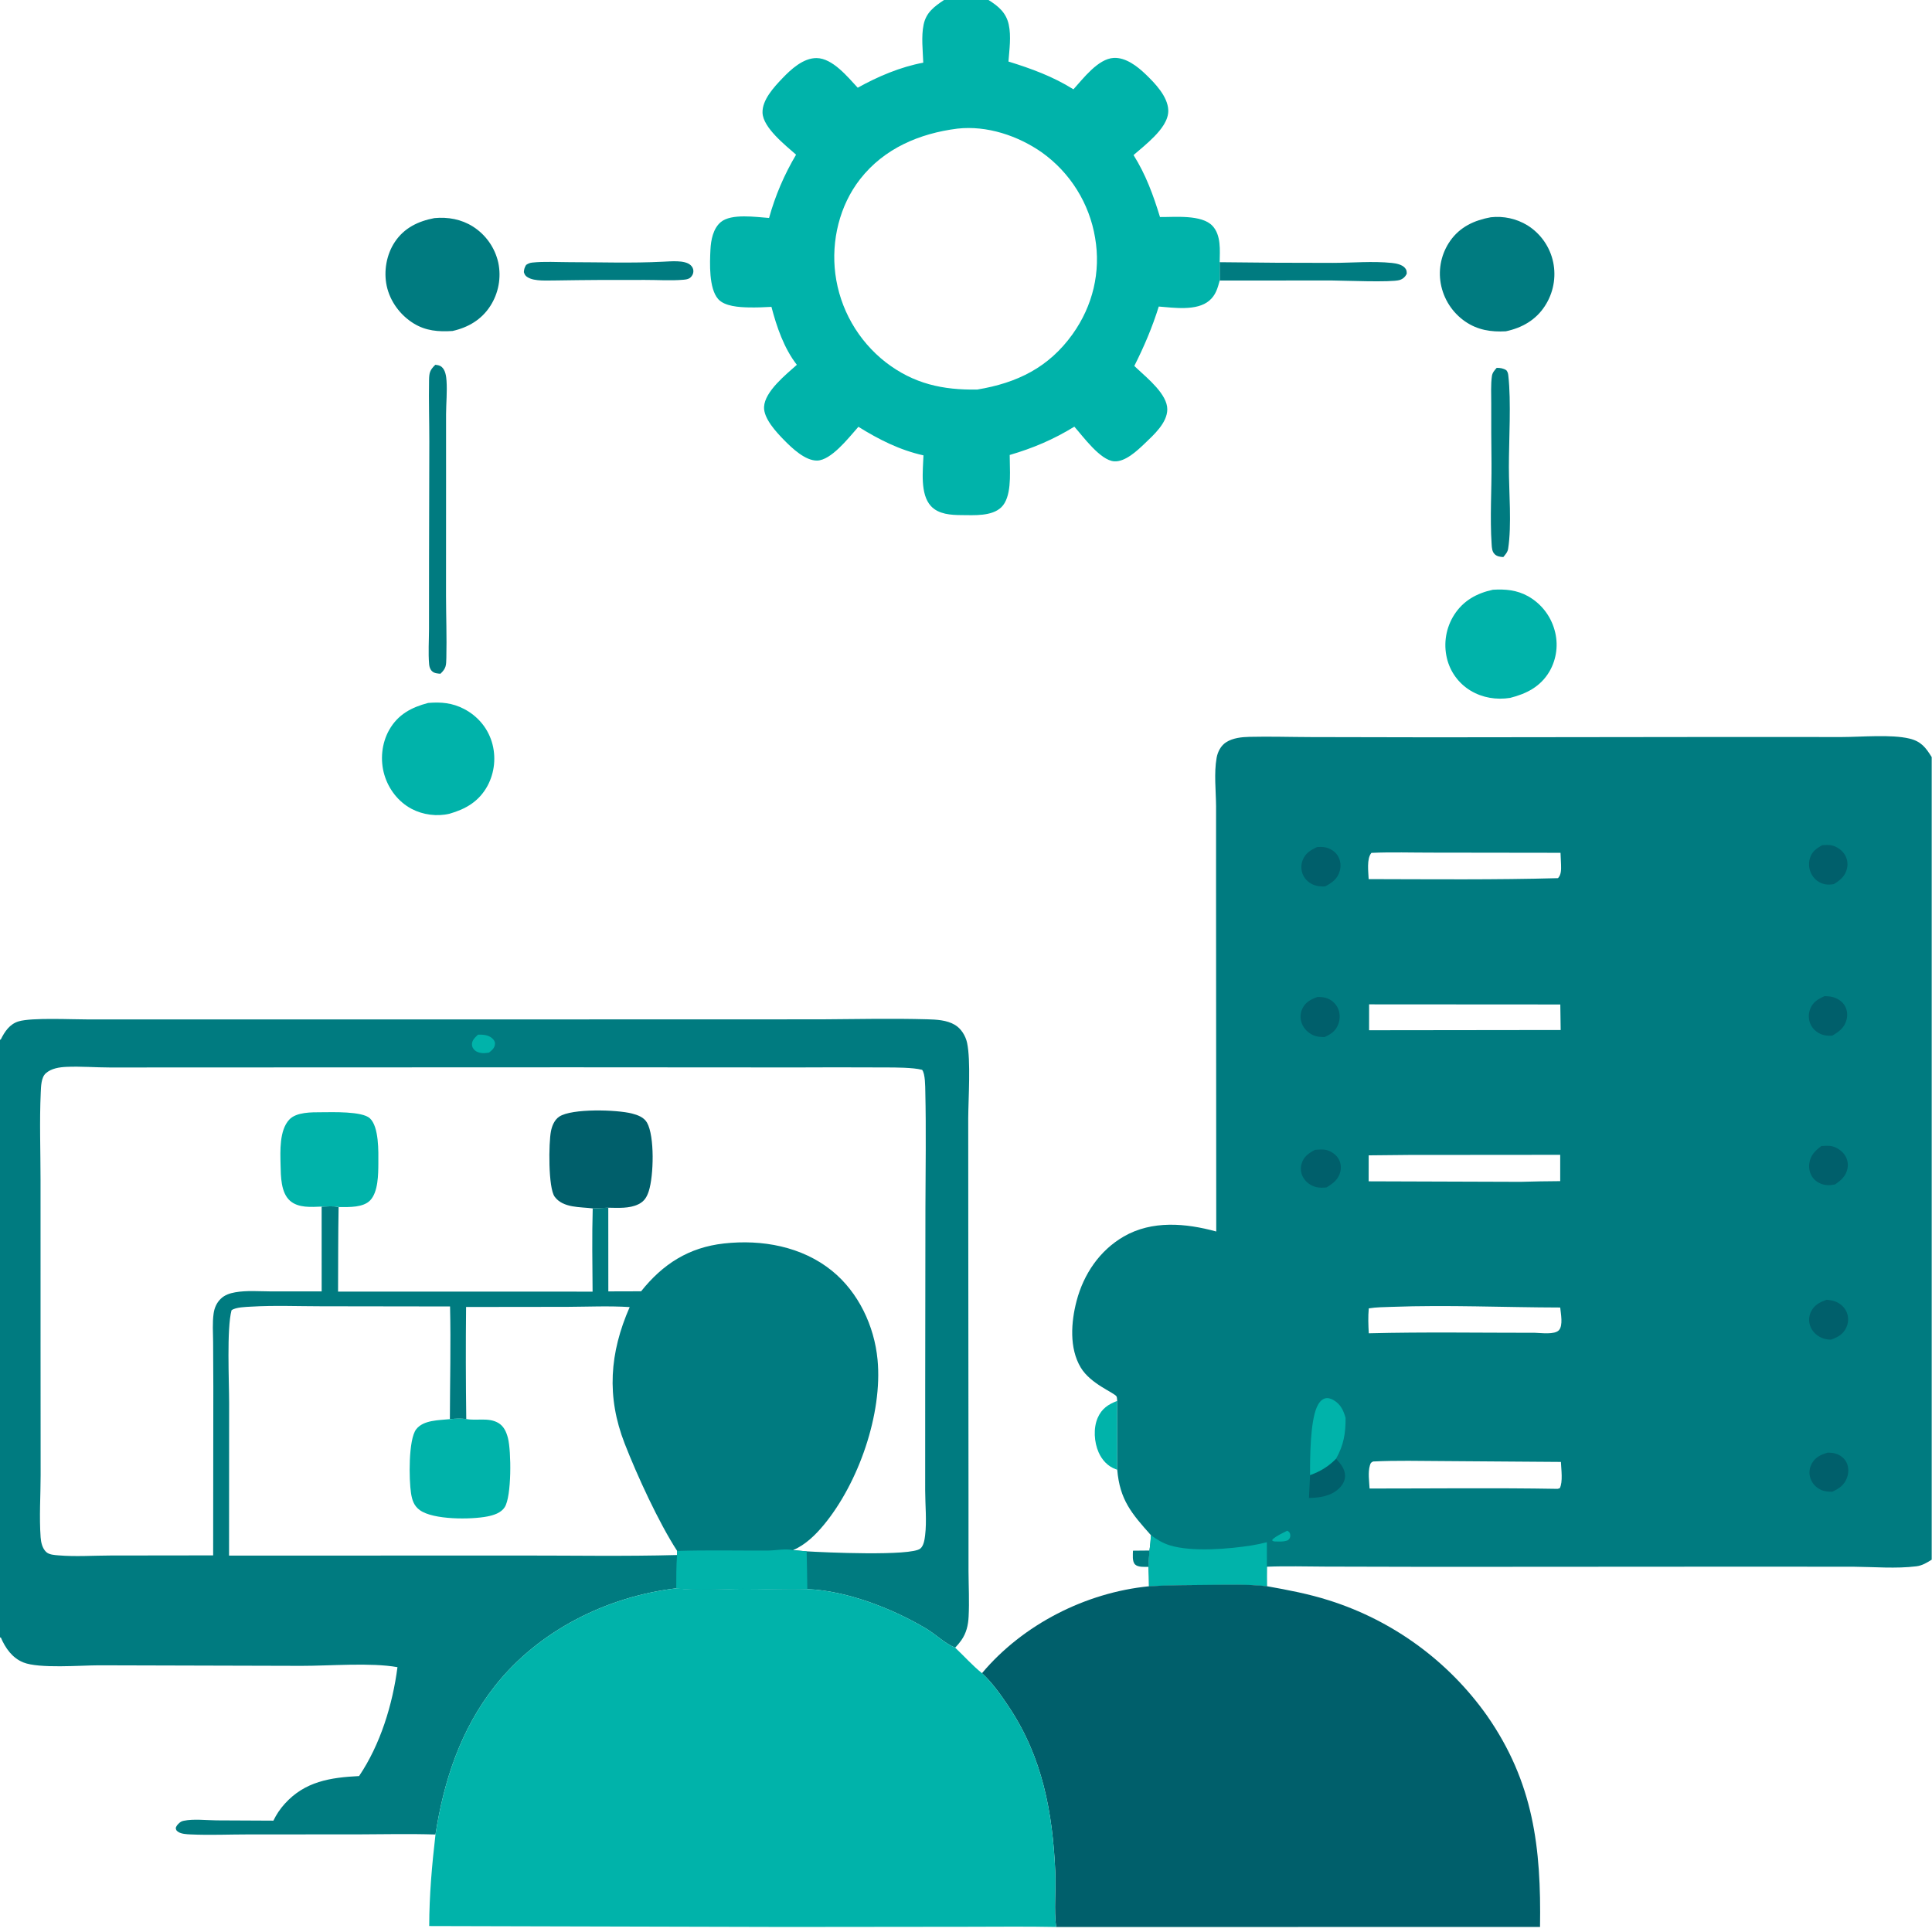 <?xml version="1.0" encoding="utf-8" ?>
<svg xmlns="http://www.w3.org/2000/svg" xmlns:xlink="http://www.w3.org/1999/xlink" width="4409" height="4409">
	<path fill="#007B80" transform="scale(4.305 4.305)" d="M600.594 822.021L609.318 821.939L608.812 830.612C606.741 830.576 603.348 830.887 601.746 829.365C600.072 827.774 600.57 824.131 600.594 822.021Z"/>
	<path fill="#00B3AA" transform="scale(4.305 4.305)" d="M592.251 779.095C592.017 779.017 591.782 778.943 591.549 778.861C587.272 777.358 584.178 773.973 582.378 769.882C580 764.477 579.507 757.054 581.898 751.59C584.044 746.684 587.475 744.461 592.244 742.617L592.251 779.095Z"/>
	<path fill="#007B80" transform="scale(4.305 4.305)" d="M351.43 138.732C355.362 138.595 362.918 137.712 366.026 140.502C367.006 141.382 367.566 142.405 367.572 143.755C367.578 145.046 366.969 146.234 366.024 147.088C364.974 148.038 363.567 148.182 362.22 148.298C355.623 148.867 348.549 148.371 341.912 148.393Q318.273 148.287 294.637 148.668C290.322 148.618 283.456 149.271 279.742 147.005C278.478 146.235 278.132 145.634 277.697 144.254C277.819 142.617 278.061 141.863 278.887 140.444C279.965 139.719 280.831 139.332 282.136 139.192C288.449 138.516 295.407 138.974 301.784 138.978C318.283 138.987 334.954 139.575 351.43 138.732Z"/>
	<path fill="#007B80" transform="scale(4.305 4.305)" d="M793.402 194.998C795.282 194.983 796.921 195.25 798.526 196.272C799.267 197.219 799.431 197.942 799.564 199.107C801.133 212.886 799.861 233.229 799.863 247.724C799.865 260.724 801.431 278.354 799.462 290.922C799.181 292.715 798.016 293.935 796.912 295.304C795.288 295.205 793.642 295.009 792.389 293.826C790.933 292.45 790.849 290.447 790.723 288.581C789.767 274.392 790.755 259.833 790.653 245.597Q790.461 229.612 790.511 213.626C790.539 208.957 790.203 203.881 790.879 199.281C791.141 197.503 792.265 196.305 793.402 194.998Z"/>
	<path fill="#007B80" transform="scale(4.305 4.305)" d="M646.546 138.995Q676.549 139.384 706.555 139.355C716.767 139.34 727.681 138.343 737.797 139.382C740.034 139.611 743.18 140.208 744.749 142.003C745.697 143.088 745.72 143.798 745.706 145.182C744.87 146.788 743.726 147.873 741.974 148.43C737.666 149.797 712.197 148.722 706.269 148.69L646.573 148.7L646.546 138.995Z"/>
	<path fill="#007B80" transform="scale(4.305 4.305)" d="M230.764 193.373C231.935 193.515 233.14 193.665 234.078 194.449C236.107 196.145 236.542 199.411 236.707 201.873C237.098 207.704 236.494 213.742 236.46 219.597L236.467 255.434L236.439 315.795C236.465 326.748 236.867 337.767 236.611 348.709C236.517 352.732 236.527 354.265 233.484 357.153C231.886 357.022 230.31 356.97 229.06 355.832C228.009 354.875 227.6 353.486 227.482 352.116C226.96 346.049 227.4 339.617 227.419 333.507L227.436 298.783L227.582 234.112C227.581 223.331 227.252 212.511 227.441 201.736C227.512 197.687 227.77 196.27 230.764 193.373Z"/>
	<path fill="#00B3AA" transform="scale(4.305 4.305)" d="M791.383 312.622C798.076 312.229 804.063 312.746 810.073 316.081Q810.708 316.439 811.324 316.829Q811.941 317.218 812.538 317.637Q813.134 318.056 813.71 318.504Q814.285 318.952 814.838 319.427Q815.39 319.903 815.919 320.405Q816.448 320.907 816.951 321.434Q817.454 321.962 817.931 322.513Q818.408 323.065 818.857 323.639Q819.306 324.214 819.727 324.809Q820.147 325.405 820.538 326.021Q820.928 326.636 821.288 327.27Q821.648 327.904 821.977 328.555Q822.305 329.206 822.601 329.873Q822.897 330.539 823.16 331.219Q823.423 331.899 823.652 332.591Q823.881 333.283 824.076 333.986Q824.271 334.67 824.432 335.362Q824.593 336.055 824.719 336.754Q824.845 337.454 824.936 338.159Q825.026 338.864 825.082 339.573Q825.137 340.282 825.157 340.993Q825.176 341.703 825.16 342.414Q825.144 343.125 825.093 343.834Q825.041 344.543 824.954 345.249Q824.867 345.954 824.745 346.655Q824.622 347.355 824.465 348.048Q824.308 348.742 824.116 349.426Q823.924 350.111 823.698 350.785Q823.473 351.459 823.213 352.121Q822.954 352.783 822.662 353.431Q822.369 354.079 822.045 354.712Q821.721 355.344 821.365 355.96C816.6 364.025 809.213 367.751 800.519 369.954C793.273 371.093 785.865 369.921 779.546 366.109Q778.96 365.756 778.392 365.374Q777.824 364.992 777.276 364.582Q776.728 364.172 776.201 363.735Q775.675 363.298 775.17 362.836Q774.666 362.373 774.185 361.886Q773.704 361.399 773.248 360.889Q772.792 360.379 772.362 359.846Q771.932 359.314 771.53 358.76Q771.127 358.207 770.752 357.635Q770.377 357.062 770.031 356.471Q769.686 355.881 769.37 355.274Q769.054 354.667 768.769 354.044Q768.483 353.422 768.23 352.787Q767.976 352.151 767.754 351.504Q767.532 350.857 767.343 350.199Q767.153 349.541 766.997 348.875Q766.824 348.149 766.688 347.415Q766.551 346.681 766.452 345.941Q766.352 345.201 766.29 344.457Q766.227 343.713 766.202 342.967Q766.177 342.221 766.189 341.475Q766.202 340.728 766.251 339.984Q766.301 339.239 766.387 338.497Q766.474 337.756 766.598 337.02Q766.722 336.283 766.882 335.554Q767.042 334.825 767.239 334.105Q767.436 333.385 767.668 332.675Q767.901 331.966 768.168 331.269Q768.436 330.572 768.738 329.89Q769.04 329.207 769.376 328.54Q769.712 327.874 770.081 327.225Q770.45 326.576 770.851 325.946C775.676 318.399 782.827 314.468 791.383 312.622Z"/>
	<path fill="#00B3AA" transform="scale(4.305 4.305)" d="M226.955 372.632C233.78 372.048 239.817 372.591 246.026 375.831C253.058 379.501 258.362 385.653 260.697 393.246Q260.917 393.969 261.102 394.701Q261.286 395.434 261.434 396.175Q261.582 396.916 261.694 397.663Q261.805 398.41 261.879 399.162Q261.954 399.914 261.991 400.669Q262.028 401.424 262.028 402.179Q262.028 402.935 261.99 403.689Q261.953 404.444 261.878 405.196Q261.804 405.948 261.692 406.695Q261.58 407.442 261.432 408.183Q261.284 408.924 261.099 409.656Q260.914 410.389 260.693 411.112Q260.473 411.834 260.217 412.545Q259.961 413.256 259.67 413.953Q259.379 414.651 259.054 415.333Q258.729 416.015 258.371 416.68C253.887 424.828 246.935 428.891 238.283 431.361C231.669 432.942 224.197 431.954 218.19 428.78C211.162 425.067 205.999 418.33 203.759 410.753C201.443 402.919 202.289 394.015 206.339 386.888C211.009 378.67 218.177 374.948 226.955 372.632Z"/>
	<path fill="#007B80" transform="scale(4.305 4.305)" d="M230.268 115.618C237.472 114.937 244.579 116.212 250.74 120.123Q251.37 120.525 251.979 120.957Q252.589 121.389 253.176 121.85Q253.764 122.311 254.328 122.801Q254.893 123.29 255.433 123.806Q255.973 124.323 256.487 124.865Q257.001 125.407 257.488 125.973Q257.974 126.54 258.433 127.13Q258.892 127.719 259.321 128.33Q259.751 128.942 260.15 129.573Q260.549 130.205 260.917 130.855Q261.284 131.505 261.62 132.173Q261.955 132.84 262.258 133.523Q262.561 134.206 262.829 134.903Q263.098 135.6 263.333 136.309Q263.567 137.019 263.767 137.738Q263.967 138.458 264.131 139.187Q264.286 139.922 264.406 140.665Q264.525 141.407 264.608 142.154Q264.691 142.901 264.737 143.651Q264.784 144.401 264.793 145.153Q264.803 145.905 264.776 146.656Q264.749 147.407 264.686 148.156Q264.622 148.905 264.522 149.65Q264.422 150.395 264.286 151.134Q264.15 151.874 263.978 152.605Q263.806 153.337 263.598 154.059Q263.391 154.782 263.148 155.493Q262.906 156.205 262.629 156.904Q262.352 157.602 262.041 158.287Q261.73 158.971 261.387 159.64Q261.043 160.308 260.667 160.959Q260.291 161.61 259.884 162.242C255.197 169.505 248.162 173.595 239.886 175.456C232.429 175.932 225.712 175.432 219.203 171.4C212.118 167.012 206.727 159.703 204.985 151.521C203.331 143.751 204.864 134.942 209.271 128.309C214.261 120.796 221.715 117.242 230.268 115.618Z"/>
	<path fill="#007B80" transform="scale(4.305 4.305)" d="M790.246 115.174Q791.507 115.03 792.776 114.99Q794.045 114.951 795.312 115.016Q796.58 115.081 797.838 115.251Q799.096 115.42 800.336 115.693Q801.576 115.965 802.789 116.339Q804.002 116.713 805.18 117.186Q806.358 117.659 807.493 118.227Q808.629 118.795 809.713 119.455Q810.361 119.86 810.988 120.298Q811.614 120.735 812.218 121.204Q812.822 121.672 813.402 122.17Q813.982 122.669 814.536 123.195Q815.09 123.722 815.616 124.276Q816.143 124.829 816.642 125.409Q817.14 125.988 817.608 126.592Q818.077 127.196 818.515 127.823Q818.952 128.449 819.358 129.097Q819.764 129.745 820.136 130.412Q820.509 131.08 820.847 131.765Q821.186 132.45 821.49 133.152Q821.793 133.853 822.062 134.569Q822.33 135.284 822.562 136.013Q822.793 136.741 822.988 137.48Q823.183 138.219 823.341 138.967Q823.495 139.71 823.613 140.459Q823.731 141.208 823.812 141.962Q823.893 142.716 823.937 143.473Q823.981 144.23 823.988 144.989Q823.995 145.747 823.964 146.505Q823.934 147.263 823.867 148.018Q823.8 148.773 823.696 149.525Q823.591 150.276 823.451 151.021Q823.31 151.766 823.133 152.504Q822.956 153.241 822.743 153.969Q822.53 154.697 822.282 155.414Q822.034 156.13 821.751 156.834Q821.468 157.537 821.151 158.226Q820.834 158.915 820.483 159.588Q820.133 160.261 819.75 160.915Q819.367 161.57 818.953 162.205C814.114 169.687 806.767 173.82 798.213 175.627C790.407 176.055 783.315 174.963 776.75 170.461Q776.115 170.025 775.501 169.558Q774.888 169.09 774.299 168.593Q773.71 168.096 773.146 167.571Q772.583 167.045 772.046 166.492Q771.508 165.939 770.999 165.361Q770.49 164.782 770.011 164.178Q769.531 163.575 769.082 162.949Q768.633 162.322 768.216 161.674Q767.798 161.026 767.413 160.359Q767.028 159.691 766.677 159.005Q766.326 158.319 766.009 157.616Q765.692 156.913 765.41 156.196Q765.129 155.478 764.883 154.748Q764.637 154.017 764.428 153.275Q764.219 152.534 764.047 151.782Q763.875 151.031 763.74 150.272Q763.61 149.54 763.517 148.802Q763.423 148.064 763.366 147.322Q763.309 146.58 763.288 145.836Q763.268 145.093 763.284 144.349Q763.3 143.605 763.353 142.863Q763.406 142.121 763.495 141.383Q763.585 140.644 763.711 139.911Q763.836 139.178 763.998 138.452Q764.16 137.726 764.357 137.008Q764.554 136.291 764.787 135.584Q765.019 134.878 765.286 134.183Q765.553 133.489 765.854 132.809Q766.155 132.128 766.489 131.464Q766.823 130.799 767.189 130.152Q767.556 129.504 767.954 128.876Q768.352 128.247 768.78 127.639C774.006 120.219 781.596 116.75 790.246 115.174Z"/>
	<path fill="#00B3AA" transform="scale(4.305 4.305)" d="M500.426 0L524.013 0C529.234 3.272 533.36 6.695 534.74 13.038C536.092 19.253 535.06 26.316 534.585 32.617C546.754 36.384 558.156 40.544 569.029 47.348C574.18 41.691 582.077 31.133 590.387 30.7C596.749 30.369 602.891 35.135 607.252 39.321C612.223 44.092 619.009 51.08 619.304 58.364C619.52 63.684 615.426 68.76 611.882 72.375C608.448 75.878 604.633 79.029 600.893 82.199C607.417 92.611 611.339 103.375 614.918 115.052C622.602 115.142 637.003 113.602 642.736 119.731C647.384 124.7 646.644 132.718 646.546 138.995L646.573 148.7C645.438 152.848 644.459 156.476 641.022 159.387C634.426 164.972 622.316 163.136 614.265 162.501C610.829 173.513 606.492 183.709 601.3 193.989L603.073 195.652C608.364 200.622 618.853 209.074 618.786 217.041C618.725 224.189 611.557 230.581 606.777 235.143C602.849 238.892 596.464 244.956 590.613 244.548C583.24 244.033 574.1 231.309 569.514 226.177C558.502 232.943 547.633 237.568 535.242 241.184Q535.284 242.858 535.305 244.532C535.39 251.518 536.239 263.631 530.809 268.894C525.764 273.783 516.294 273.095 509.707 273.057C504.132 273.026 497.564 272.65 493.515 268.297C487.633 261.973 489.268 249.39 489.532 241.39C476.935 238.586 465.95 233.026 455.038 226.239Q454.607 226.769 454.153 227.279C449.591 232.418 440.543 243.972 433.192 244.148C426.854 244.3 419.728 237.465 415.569 233.21C411.565 229.113 404.714 221.813 405.028 215.679C405.451 207.425 416.684 198.531 422.414 193.384C415.621 184.675 411.701 173.229 408.948 162.669C404.949 162.899 400.87 163.053 396.866 162.963C391.942 162.853 384.133 162.445 380.692 158.521C375.708 152.839 376.263 139.445 376.608 132.324C376.853 127.272 378.032 121.122 382.098 117.72C387.665 113.062 400.835 115.062 407.678 115.546C410.981 103.641 415.72 92.614 422.001 81.993C416.481 77.1 404.473 67.729 404.214 59.758C403.994 52.955 410.269 46.197 414.667 41.587C419.255 36.777 425.799 30.716 432.886 30.785C441.372 30.867 449.36 40.791 454.688 46.5C465.397 40.524 477.348 35.475 489.421 33.224C489.207 26.797 488.296 19.387 489.605 13.079C490.955 6.569 495.256 3.481 500.426 0ZM507.502 68.186C487.419 70.733 468.694 78.658 455.967 94.936C445.031 108.922 440.569 127.639 442.806 145.152Q443.027 146.871 443.331 148.577Q443.635 150.283 444.022 151.972Q444.409 153.661 444.878 155.329Q445.348 156.997 445.898 158.64Q446.448 160.284 447.077 161.898Q447.707 163.512 448.415 165.094Q449.123 166.676 449.907 168.221Q450.691 169.766 451.55 171.272Q452.408 172.777 453.34 174.238Q454.271 175.699 455.272 177.114Q456.274 178.528 457.343 179.891Q458.412 181.255 459.547 182.565Q460.682 183.874 461.879 185.127Q463.076 186.38 464.333 187.573Q465.59 188.766 466.904 189.896Q468.218 191.026 469.585 192.09C484.398 203.461 499.745 206.827 518.088 206.494C539.111 203.01 555.932 194.839 568.592 177.122C579.274 162.174 583.652 144.136 580.508 126.002Q580.227 124.317 579.865 122.648Q579.502 120.979 579.057 119.33Q578.613 117.68 578.088 116.055Q577.563 114.429 576.959 112.832Q576.355 111.234 575.674 109.668Q574.992 108.102 574.235 106.571Q573.477 105.04 572.645 103.548Q571.813 102.056 570.909 100.607Q570.005 99.157 569.031 97.754Q568.057 96.351 567.016 94.998Q565.974 93.644 564.867 92.343Q563.76 91.042 562.591 89.797Q561.421 88.552 560.192 87.366Q558.963 86.18 557.677 85.055Q556.392 83.931 555.052 82.871Q553.713 81.811 552.323 80.818C539.596 71.914 523.122 66.423 507.502 68.186Z"/>
	<path fill="#007B80" transform="scale(4.305 4.305)" d="M644.735 652.822L644.632 468.074L644.642 427.358C644.569 419.11 643.486 409.87 644.928 401.745C645.503 398.504 647.175 395.257 650.009 393.448C653.558 391.181 658.213 390.7 662.338 390.604C673.139 390.351 684.029 390.698 694.838 390.725L759.613 390.854L911.087 390.677L976.502 390.701C986.824 390.683 1002.57 389.21 1012.19 391.519C1018.35 392.997 1020.84 396.244 1024 401.344L1024 826.787C1021.4 828.407 1018.99 829.914 1015.86 830.302C1005.08 831.641 993.533 830.61 982.682 830.526L926.938 830.489L759.064 830.59L702.626 830.46C692.32 830.433 681.876 830.093 671.583 830.524C671.575 833.963 671.515 837.413 671.582 840.851C661.469 839.725 651.197 840.051 641.035 840.14C630.405 840.233 619.689 840.227 609.079 840.888C609.052 837.456 608.993 834.039 608.812 830.612L609.318 821.939C609.756 819.254 609.939 816.555 610.141 813.845C599.835 802.265 593.611 795.108 592.251 779.095L592.244 742.617C592.164 742.07 592.141 740.743 591.905 740.31C590.774 738.239 578.243 733.78 572.928 724.977C566.727 714.707 567.779 700.723 570.71 689.592C574.437 675.437 582.896 662.88 595.703 655.478C610.74 646.788 628.629 648.411 644.735 652.822ZM727.875 774.742C726.705 775.371 726.593 775.444 726.194 776.788C725.079 780.544 725.827 785.204 726.017 789.071C759.225 789.081 792.501 788.665 825.704 789.243L826.833 788.904C828.585 785.606 827.587 778.797 827.448 774.972L765.336 774.519C752.906 774.466 740.291 774.118 727.875 774.742ZM746.479 612.241L725.546 612.452L725.529 626.222L806 626.492Q816.532 626.182 827.068 626.124L827.07 612.175L746.479 612.241ZM726.98 452.11C724.366 455.305 725.394 462.087 725.527 466.023C759.001 466.087 792.424 466.433 825.893 465.511C827.699 463.609 827.578 460.802 827.518 458.333Q827.417 455.201 827.233 452.073L759.011 451.98C748.374 451.995 737.598 451.635 726.98 452.11ZM737.706 692.772C733.671 692.913 729.583 692.927 725.592 693.571C725.184 698.029 725.337 702.325 725.593 706.786C754.917 706.029 784.413 706.535 813.75 706.519C816.829 706.591 824.065 707.624 826.371 705.156C828.714 702.648 827.359 696.211 827.071 693.117C797.33 693.061 767.445 691.666 737.706 692.772ZM725.771 532.41L725.756 546.135L827.316 546.014L827.121 532.474L725.771 532.41Z"/>
	<path fill="#00B3AA" transform="scale(4.305 4.305)" d="M682.338 811.442C682.422 811.474 682.513 811.491 682.59 811.538C683.496 812.094 683.903 812.642 683.979 813.762C684.073 815.16 683.631 815.562 682.75 816.479C680.424 817.421 677.852 817.147 675.379 817.12L674.487 816.766L674.482 816.125C676.703 814.08 679.675 812.832 682.338 811.442Z"/>
	<path fill="#005F6B" transform="scale(4.305 4.305)" d="M708.227 773.295C710.576 775.755 712.966 778.669 713.026 782.26C713.072 784.966 711.618 787.391 709.674 789.171C705.273 793.198 699.582 793.949 693.879 794.08Q694.213 788.022 694.476 781.961C699.964 779.94 704.076 777.496 708.227 773.295Z"/>
	<path fill="#005F6B" transform="scale(4.305 4.305)" d="M967.205 528.054C968.232 528.088 969.28 528.119 970.297 528.278C973.192 528.731 976.149 530.323 977.745 532.834C979.169 535.073 979.539 537.861 978.895 540.421C977.79 544.811 974.973 546.823 971.31 548.989C969.84 549.072 968.339 549.071 966.898 548.721C964.003 548.017 961.377 546.101 960.006 543.438Q959.758 542.954 959.562 542.447Q959.365 541.94 959.223 541.415Q959.08 540.891 958.993 540.354Q958.905 539.817 958.874 539.275Q958.843 538.732 958.868 538.189Q958.894 537.646 958.975 537.108Q959.057 536.57 959.194 536.044Q959.331 535.518 959.522 535.009C960.973 531.153 963.677 529.654 967.205 528.054Z"/>
	<path fill="#005F6B" transform="scale(4.305 4.305)" d="M968.947 770.034C970.27 770.049 971.66 770.149 972.934 770.524C975.491 771.277 977.684 772.902 978.87 775.324C980.043 777.717 980.037 780.671 979.162 783.154C977.714 787.268 975.025 789.027 971.242 790.774C969.263 790.715 967.35 790.672 965.507 789.869C962.827 788.7 960.637 786.454 959.71 783.661Q959.547 783.168 959.437 782.66Q959.327 782.153 959.271 781.636Q959.215 781.12 959.214 780.601Q959.213 780.082 959.266 779.565Q959.32 779.048 959.427 778.54Q959.535 778.032 959.696 777.538Q959.857 777.044 960.068 776.57Q960.28 776.096 960.541 775.647C962.456 772.344 965.424 771.023 968.947 770.034Z"/>
	<path fill="#005F6B" transform="scale(4.305 4.305)" d="M968.329 688.999C969.762 689.128 971.347 689.367 972.701 689.855C975.489 690.859 977.904 692.991 979.003 695.766Q979.189 696.242 979.326 696.735Q979.463 697.228 979.549 697.732Q979.635 698.236 979.669 698.746Q979.703 699.256 979.686 699.767Q979.668 700.278 979.598 700.785Q979.529 701.292 979.408 701.789Q979.288 702.286 979.117 702.768Q978.947 703.25 978.728 703.712C977.024 707.389 974.266 708.809 970.647 710.154C968.892 710.097 967.236 709.879 965.614 709.156C962.789 707.897 960.516 705.69 959.532 702.722Q959.377 702.258 959.268 701.781Q959.16 701.304 959.099 700.818Q959.039 700.333 959.027 699.844Q959.016 699.355 959.053 698.867Q959.09 698.379 959.175 697.898Q959.261 697.416 959.394 696.945Q959.527 696.474 959.707 696.019Q959.886 695.564 960.11 695.129C961.883 691.653 964.805 690.264 968.329 688.999Z"/>
	<path fill="#005F6B" transform="scale(4.305 4.305)" d="M966.035 448.025C967.344 447.958 968.699 447.865 970.006 447.992C972.861 448.27 975.913 450.165 977.548 452.495Q977.84 452.905 978.088 453.343Q978.335 453.781 978.537 454.243Q978.739 454.704 978.892 455.184Q979.045 455.663 979.147 456.156Q979.25 456.649 979.302 457.149Q979.354 457.65 979.353 458.154Q979.353 458.657 979.301 459.158Q979.249 459.658 979.146 460.151C978.268 464.33 975.619 466.526 972.14 468.66C970.501 468.938 968.976 469.064 967.328 468.725Q966.794 468.61 966.276 468.44Q965.757 468.271 965.259 468.048Q964.761 467.825 964.288 467.552Q963.816 467.279 963.374 466.958Q962.933 466.637 962.527 466.272Q962.121 465.907 961.756 465.502Q961.39 465.097 961.068 464.656Q960.747 464.215 960.473 463.743Q960.195 463.262 959.966 462.757Q959.738 462.251 959.56 461.725Q959.383 461.199 959.259 460.658Q959.134 460.117 959.064 459.566Q958.994 459.016 958.979 458.461Q958.964 457.906 959.005 457.352Q959.045 456.799 959.14 456.252Q959.235 455.705 959.384 455.17C960.432 451.453 962.779 449.788 966.035 448.025Z"/>
	<path fill="#005F6B" transform="scale(4.305 4.305)" d="M965.499 607.523C966.991 607.443 968.534 607.323 970.025 607.451C972.907 607.697 975.995 609.643 977.682 611.954Q977.971 612.346 978.218 612.765Q978.466 613.184 978.669 613.626Q978.872 614.068 979.03 614.529Q979.187 614.989 979.296 615.464Q979.406 615.938 979.466 616.421Q979.527 616.904 979.538 617.39Q979.549 617.877 979.51 618.362Q979.471 618.847 979.383 619.326C978.632 623.329 975.97 625.746 972.715 627.888C971.439 628.113 970.046 628.31 968.749 628.253C965.862 628.127 962.919 626.748 961.116 624.472C959.43 622.343 958.774 619.498 959.113 616.826C959.669 612.443 962.171 610.023 965.499 607.523Z"/>
	<path fill="#005F6B" transform="scale(4.305 4.305)" d="M697.038 609.545C698.584 609.407 700.224 609.286 701.772 609.398C704.524 609.597 707.53 611.419 709.131 613.636C710.67 615.768 711.117 618.541 710.519 621.082C709.537 625.258 706.62 627.395 703.165 629.456C701.429 629.643 699.512 629.713 697.806 629.302C694.962 628.618 692.316 626.768 690.853 624.221Q690.609 623.806 690.41 623.367Q690.211 622.929 690.058 622.472Q689.906 622.015 689.802 621.544Q689.698 621.074 689.643 620.596Q689.589 620.117 689.584 619.635Q689.58 619.154 689.625 618.674Q689.671 618.195 689.767 617.723Q689.862 617.251 690.006 616.791C691.15 613.067 693.762 611.304 697.038 609.545Z"/>
	<path fill="#005F6B" transform="scale(4.305 4.305)" d="M698.185 449.015C699.582 448.932 701.101 448.903 702.481 449.174C705.049 449.677 707.636 451.277 709.064 453.491C710.609 455.886 710.98 458.888 710.234 461.624C709.062 465.924 706.17 467.882 702.5 469.881C700.702 469.992 698.795 469.859 697.073 469.306C694.335 468.426 691.96 466.464 690.753 463.838Q690.545 463.381 690.384 462.906Q690.223 462.431 690.11 461.942Q689.997 461.453 689.932 460.956Q689.868 460.458 689.854 459.957Q689.839 459.455 689.874 458.955Q689.91 458.454 689.995 457.96Q690.079 457.465 690.213 456.982Q690.346 456.498 690.527 456.03C691.986 452.236 694.727 450.665 698.185 449.015Z"/>
	<path fill="#005F6B" transform="scale(4.305 4.305)" d="M698.269 528.529C699.792 528.468 701.498 528.554 702.958 529.011Q703.447 529.162 703.919 529.362Q704.39 529.561 704.84 529.806Q705.289 530.052 705.712 530.34Q706.135 530.629 706.527 530.958Q706.919 531.287 707.277 531.654Q707.634 532.02 707.954 532.42Q708.273 532.821 708.551 533.251Q708.829 533.681 709.063 534.136C710.419 536.821 710.511 540.048 709.461 542.848C708.074 546.548 705.617 548.173 702.163 549.75C700.162 549.729 698.23 549.646 696.359 548.857C693.553 547.674 691.207 545.405 690.11 542.55C689.134 540.009 689.195 537.232 690.346 534.762C691.996 531.223 694.768 529.831 698.269 528.529Z"/>
	<path fill="#00B3AA" transform="scale(4.305 4.305)" d="M694.476 781.961C694.411 773.017 694.528 753.828 698.078 745.881C698.935 743.963 700.276 741.873 702.437 741.291C703.968 740.879 705.534 741.41 706.861 742.165C710.618 744.303 712.169 747.635 713.298 751.646C713.355 759.774 712.271 766.172 708.227 773.295C704.076 777.496 699.964 779.94 694.476 781.961Z"/>
	<path fill="#00B3AA" transform="scale(4.305 4.305)" d="M610.141 813.845C613.323 816.141 616.317 818.006 620.106 819.179C631.84 822.812 651.504 821.14 663.718 819.2C666.362 818.781 668.971 818.177 671.57 817.539L671.583 830.524C671.575 833.963 671.515 837.413 671.582 840.851C661.469 839.725 651.197 840.051 641.035 840.14C630.405 840.233 619.689 840.227 609.079 840.888C609.052 837.456 608.993 834.039 608.812 830.612L609.318 821.939C609.756 819.254 609.939 816.555 610.141 813.845Z"/>
	<path fill="#007B80" transform="scale(4.305 4.305)" d="M0.425 551.008C2.49 546.835 5.149 542.84 9.875 541.427C16.886 539.33 38.354 540.438 46.99 540.405L142.469 540.407L375.386 540.38L435.798 540.35C454.361 540.227 472.922 539.809 491.484 540.33C496.389 540.468 501.832 540.705 506.167 543.265C509.497 545.232 511.857 549.077 512.657 552.809C514.677 562.228 513.328 582.178 513.259 592.742L513.294 656.295L513.405 794.141L513.411 832.873C513.46 840.855 513.879 849.004 513.468 856.972C513.23 861.594 512.28 865.679 509.583 869.531C508.637 870.883 507.482 872.251 506.337 873.437C511.006 877.838 515.577 882.971 520.552 886.956C542.235 861.134 575.572 844.195 609.079 840.888C619.689 840.227 630.405 840.233 641.035 840.14C651.197 840.051 661.469 839.725 671.582 840.851C671.515 837.413 671.575 833.963 671.583 830.524C681.876 830.093 692.32 830.433 702.626 830.46L759.064 830.59L926.938 830.489L982.682 830.526C993.533 830.61 1005.08 831.641 1015.86 830.302C1018.99 829.914 1021.4 828.407 1024 826.787L1024 1024L0 1024L0 868.018L0 551.189L0.425 551.008ZM671.583 830.524C671.575 833.963 671.515 837.413 671.582 840.851C661.469 839.725 651.197 840.051 641.035 840.14C630.405 840.233 619.689 840.227 609.079 840.888C575.572 844.195 542.235 861.134 520.552 886.956C515.577 882.971 511.006 877.838 506.337 873.437C500.489 871.004 496.137 866.39 490.767 863.21C472.89 852.625 448.698 843.187 427.958 842.408C416.535 842.818 405.144 842.201 393.727 842.252C382.037 842.303 370.114 843.322 358.478 841.977C321.76 846.338 285.645 864.329 262.499 893.574C244.252 916.63 235.304 943.808 230.854 972.476C217.196 972.043 203.481 972.354 189.818 972.406L131.902 972.43C121.63 972.427 111.162 972.901 100.92 972.429C98.993 972.34 96.124 972.201 94.507 971.1C93.424 970.363 93.337 970.142 93.171 968.947C93.525 968.006 93.954 967.405 94.67 966.715C95.536 965.882 96.162 965.448 97.371 965.199C102.668 964.107 109.37 964.938 114.789 964.982L144.933 965.129Q146.096 962.694 147.601 960.453Q149.106 958.213 150.921 956.216C161.674 944.288 175.16 942.269 190.35 941.489C201.618 924.806 208.135 903.608 210.698 883.772C196.564 881.229 174.793 883.096 159.772 883.072L52.386 882.784C42.742 882.802 20.754 884.633 12.367 881.256C6.522 878.902 2.834 873.665 0.451 868.057L0 868.018L0 1024L1024 1024L1024 826.787C1021.4 828.407 1018.99 829.914 1015.86 830.302C1005.08 831.641 993.533 830.61 982.682 830.526L926.938 830.489L759.064 830.59L702.626 830.46C692.32 830.433 681.876 830.093 671.583 830.524ZM112.99 824.512L113.083 735.213L112.976 711.441C112.93 706.481 112.547 701.218 113.24 696.297C113.66 693.307 114.842 690.591 117.038 688.475C119.155 686.436 121.82 685.566 124.661 685.06C130.762 683.974 137.406 684.55 143.605 684.576L170.514 684.563L170.503 639.62C173.317 639.572 176.775 639.209 179.498 639.837C179.222 654.775 179.28 669.73 179.209 684.671L314.131 684.7C314.029 669.993 313.784 655.285 314.201 640.581L322.452 640.209L322.477 684.57L339.85 684.522C351.387 670.04 365.158 661.236 383.775 659.169C403.858 656.939 425.124 660.724 441.095 673.703C455.108 685.091 463.48 702.91 465.188 720.723C467.941 749.436 455.073 786.168 436.689 808.372C432.279 813.698 426.851 819.004 420.391 821.735L427.602 822.36C436.647 822.933 482.958 825.025 487.876 820.898C489.689 819.376 490.128 816.148 490.401 813.927C491.337 806.309 490.444 797.778 490.435 790.052L490.45 736.177L490.569 640.505C490.628 619.917 490.982 599.269 490.508 578.685C490.446 575.958 490.51 569.237 488.82 567.119Q486.669 566.597 484.466 566.382C477.523 565.689 470.331 565.904 463.356 565.843Q442.783 565.739 422.21 565.855L302.744 565.782L118.211 565.851L58.304 565.876C50.704 565.872 42.928 565.22 35.366 565.542C31.538 565.705 27.245 566.312 24.278 568.951C21.808 571.147 21.748 575.937 21.602 579.109C20.896 594.431 21.488 610.013 21.489 625.368L21.498 714.244L21.539 781.99C21.532 792.871 20.748 804.114 21.534 814.943C21.727 817.606 22.413 820.668 24.39 822.624C25.995 824.211 28.884 824.323 31.012 824.503C40.049 825.268 49.35 824.602 58.424 824.581L112.99 824.512ZM121.422 824.636L275.957 824.588C303.572 824.572 331.322 825.072 358.922 824.321L358.958 822.146C349.171 807.077 337.743 782.17 331.153 765.27C321.431 740.337 323.14 717.201 333.794 692.885C322.851 692.191 311.651 692.707 300.678 692.764L247.074 692.83Q246.761 722.526 247.17 752.22C244.264 751.904 241.38 752 238.478 752.285C238.528 732.421 239.045 712.409 238.57 692.559L170.206 692.461C157.931 692.457 145.379 691.922 133.143 692.656C130.356 692.823 124.998 692.899 122.739 694.57C120.115 704.282 121.462 732.37 121.464 743.7L121.422 824.636Z"/>
	<path fill="#00B3AA" transform="scale(4.305 4.305)" d="M253.383 548.483C256.02 548.409 258.916 548.571 260.976 550.468C261.876 551.296 262.484 552.183 262.394 553.441C262.239 555.605 260.811 556.677 259.262 557.963C259.035 558.008 258.809 558.062 258.58 558.098C256.406 558.441 253.571 558.37 251.802 556.85C250.795 555.984 250.169 554.986 250.181 553.618C250.201 551.32 251.865 549.951 253.383 548.483Z"/>
	<path fill="#00B3AA" transform="scale(4.305 4.305)" d="M358.958 822.146C374.989 821.646 391.038 822.019 407.074 821.949C411.049 821.932 416.722 820.796 420.391 821.735L427.602 822.36C427.726 829.04 427.927 835.728 427.958 842.408C416.535 842.818 405.144 842.201 393.727 842.252C382.037 842.303 370.114 843.322 358.478 841.977C358.515 836.092 358.445 830.19 358.922 824.321L358.958 822.146Z"/>
	<path fill="#00B3AA" transform="scale(4.305 4.305)" d="M238.478 752.285C241.38 752 244.264 751.904 247.17 752.22C252.699 753.288 258.794 751.27 264.032 754.227C267.048 755.93 268.419 759.053 269.254 762.275C271.064 769.261 271.248 793.193 267.551 798.961C265.6 802.006 261.731 803.211 258.372 803.873C249.763 805.57 229.648 805.741 222.513 800.499C219.423 798.23 218.467 795.245 217.888 791.57C216.793 784.612 216.404 763.062 220.649 757.634C224.531 752.668 232.723 752.91 238.478 752.285Z"/>
	<path fill="#00B3AA" transform="scale(4.305 4.305)" d="M170.503 639.62C165.031 639.824 158.182 640.445 153.744 636.528C148.855 632.212 148.868 623.519 148.731 617.518C148.566 610.231 148.033 599.219 153.327 593.523C157.108 589.456 165.16 589.624 170.312 589.603C176.161 589.579 191.964 589.001 196.073 592.811C200.965 597.347 200.597 610.552 200.56 616.666C200.525 622.468 200.501 631.861 196.218 636.324C192.568 640.127 185.174 639.891 180.248 639.861C179.998 639.859 179.748 639.845 179.498 639.837C176.775 639.209 173.317 639.572 170.503 639.62Z"/>
	<path fill="#005F6B" transform="scale(4.305 4.305)" d="M314.201 640.581C307.544 639.725 298.51 640.449 294.043 634.399C290.551 629.67 290.84 605.82 292.064 599.652C292.636 596.772 293.93 593.606 296.472 591.922C303.155 587.494 327.028 588.226 334.988 590.274C338.035 591.058 341.345 592.246 342.982 595.119C347.087 602.325 346.52 623.328 343.944 631.343C342.909 634.561 341.572 636.82 338.482 638.35C333.65 640.742 327.686 640.28 322.452 640.209L314.201 640.581Z"/>
	<path fill="#005F6B" transform="scale(4.305 4.305)" d="M609.079 840.888C619.689 840.227 630.405 840.233 641.035 840.14C651.197 840.051 661.469 839.725 671.582 840.851C682.735 842.837 693.789 844.939 704.6 848.383Q707.737 849.376 710.832 850.494Q713.926 851.613 716.973 852.856Q720.02 854.099 723.014 855.464Q726.008 856.829 728.944 858.315Q731.88 859.8 734.754 861.403Q737.628 863.005 740.434 864.723Q743.241 866.441 745.976 868.271Q748.711 870.1 751.369 872.039Q754.028 873.978 756.606 876.023Q759.184 878.068 761.677 880.216Q764.17 882.363 766.575 884.61Q768.979 886.856 771.29 889.198Q773.602 891.54 775.816 893.974Q778.031 896.407 780.146 898.929Q782.26 901.45 784.271 904.054Q786.282 906.659 788.186 909.343C812.954 944.849 817.018 979.414 816.371 1021.49L559.86 1021.5C558.606 1012.05 559.843 1002.04 559.423 992.485C558.033 960.877 552.684 931.657 534.755 904.731C530.71 898.657 525.955 891.929 520.552 886.956C542.235 861.134 575.572 844.195 609.079 840.888Z"/>
	<path fill="#00B3AA" transform="scale(4.305 4.305)" d="M358.478 841.977C370.114 843.322 382.037 842.303 393.727 842.252C405.144 842.201 416.535 842.818 427.958 842.408C448.698 843.187 472.89 852.625 490.767 863.21C496.137 866.39 500.489 871.004 506.337 873.437C511.006 877.838 515.577 882.971 520.552 886.956C525.955 891.929 530.71 898.657 534.755 904.731C552.684 931.657 558.033 960.877 559.423 992.485C559.843 1002.04 558.606 1012.05 559.86 1021.5C543.834 1021.16 527.833 1021.4 511.809 1021.39L416.148 1021.49L227.529 1021C227.567 1004.67 228.969 988.671 230.854 972.476C235.304 943.808 244.252 916.63 262.499 893.574C285.645 864.329 321.76 846.338 358.478 841.977Z"/>
</svg>

